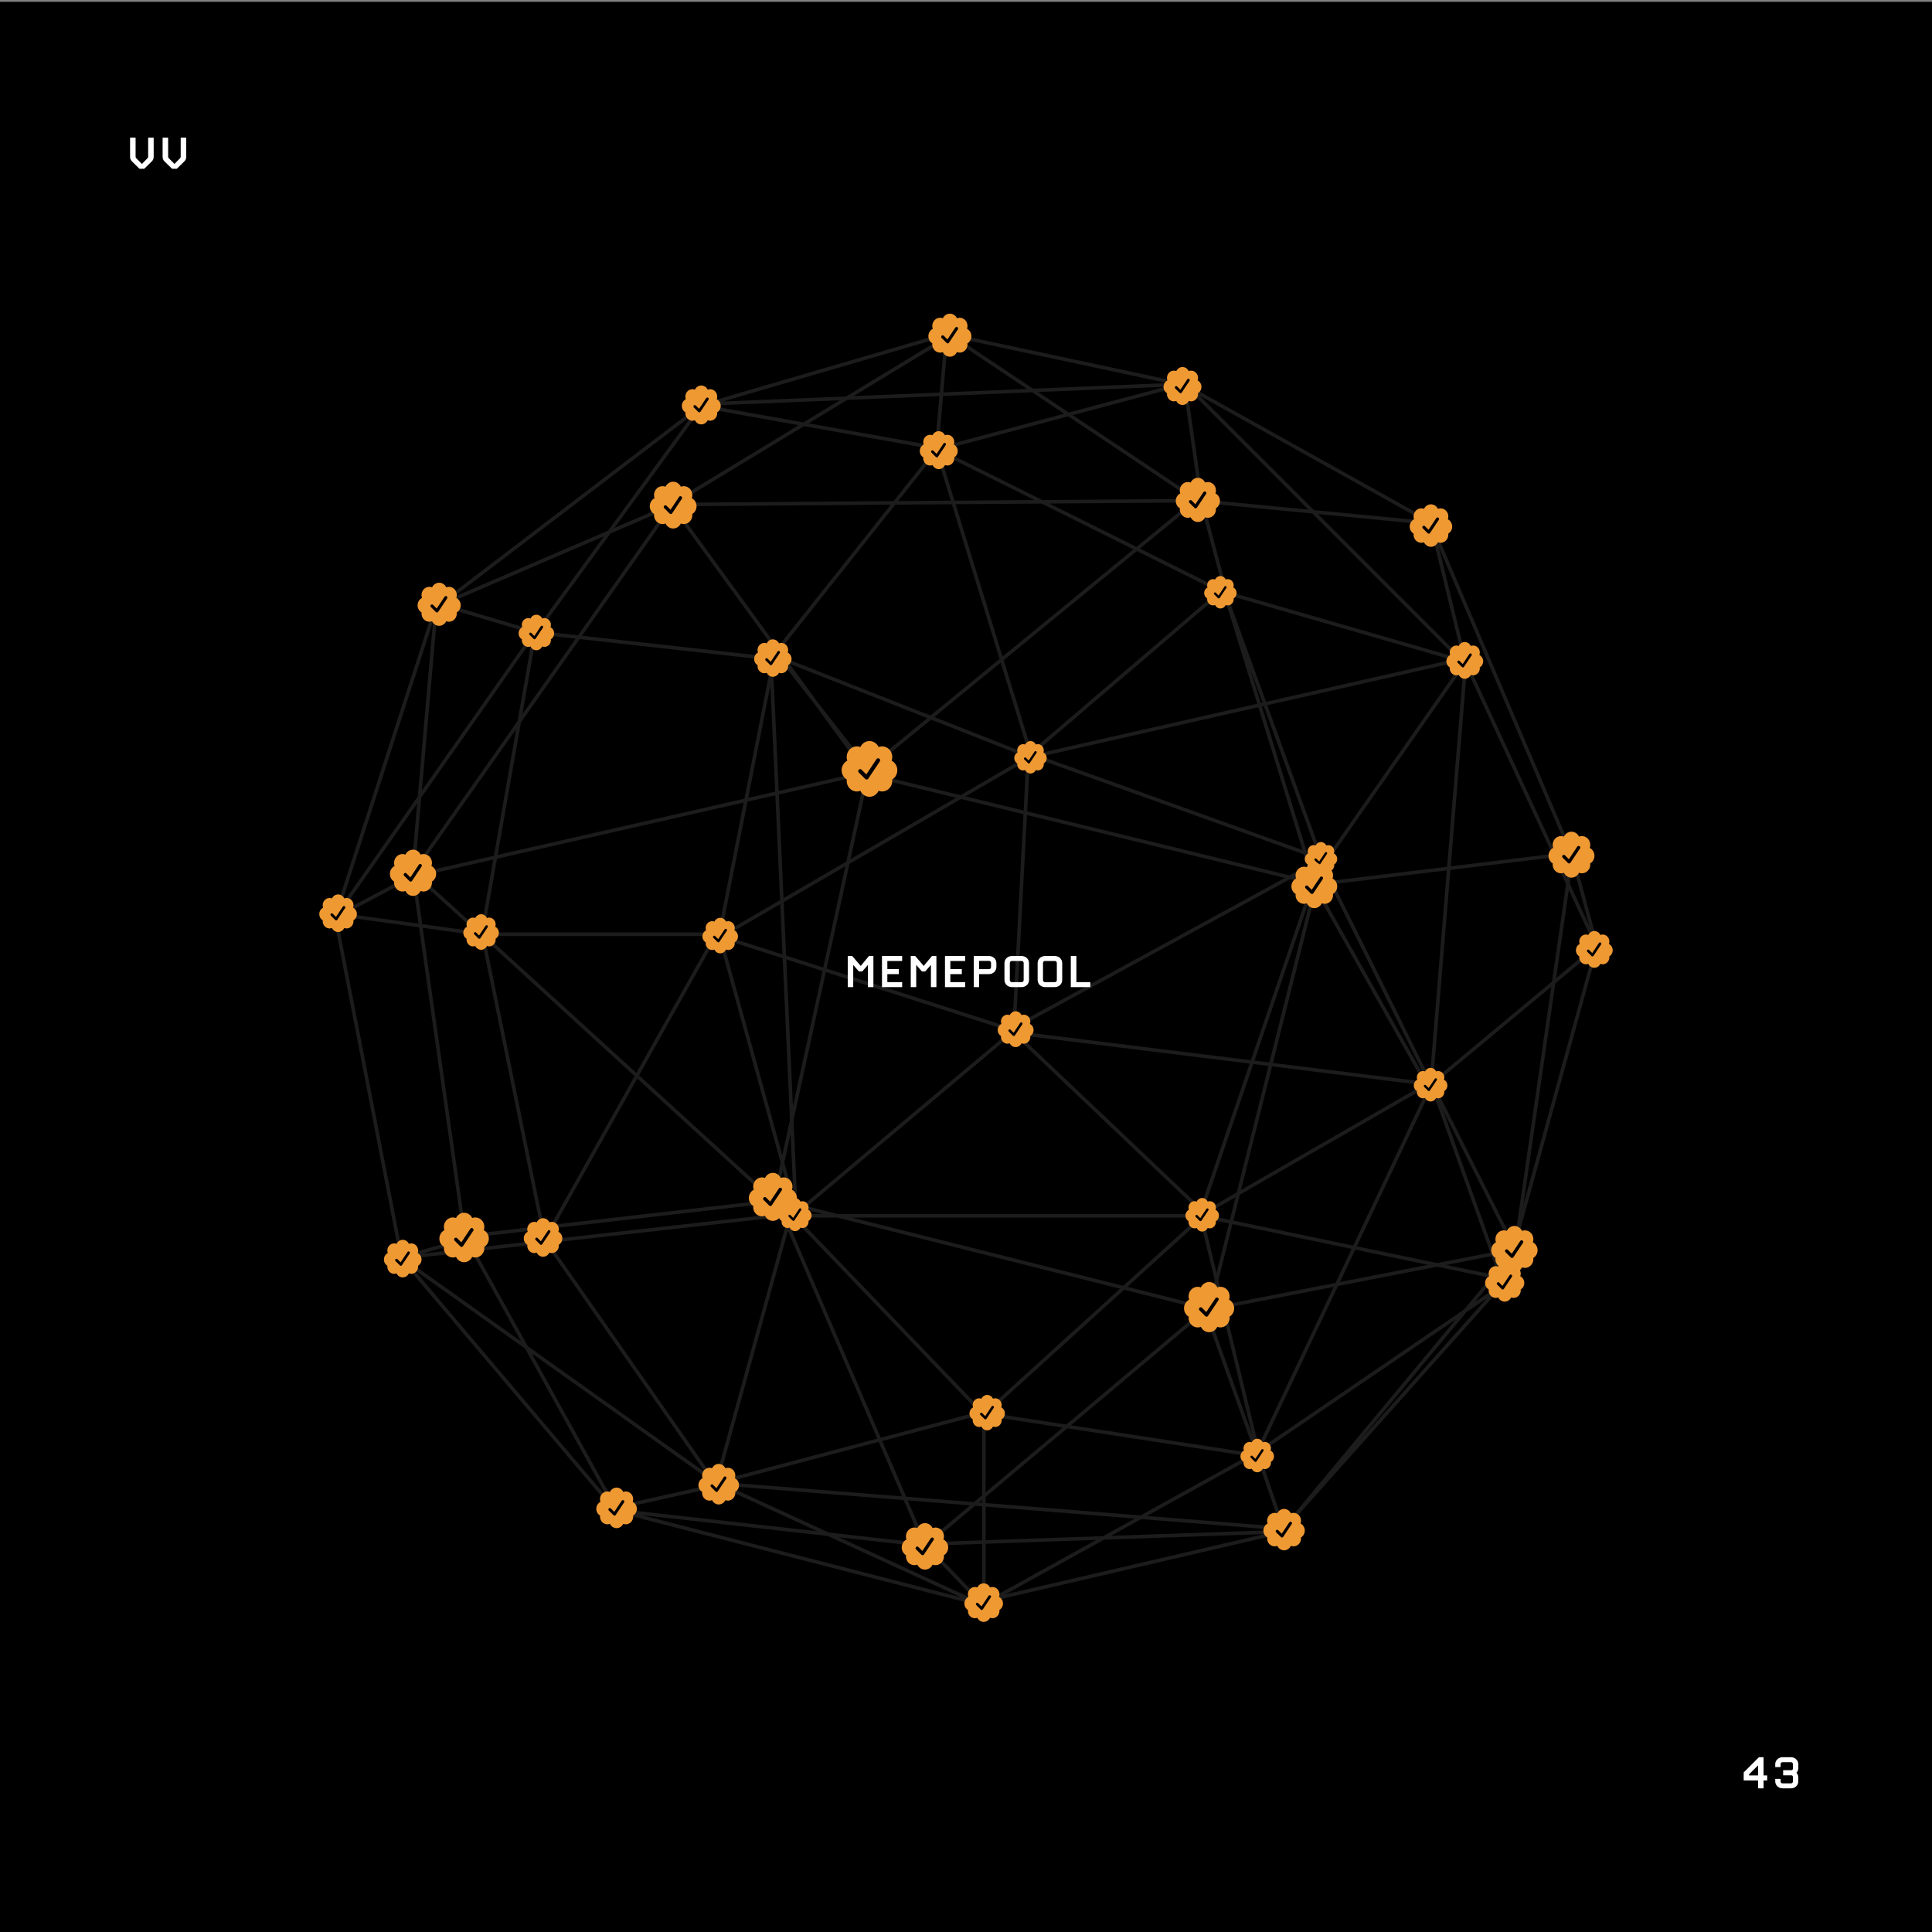<svg xmlns="http://www.w3.org/2000/svg" viewBox="0 0 1080 1080" fill="none" xmlns:v="https://vecta.io/nano"><rect x="0" y="0" width="1080" height="1080" fill="#808080" stroke="none"/><style><![CDATA[.B{fill:#000}.C{fill:#ef9933}]]></style><g clip-path="url(#A)"><g clip-path="url(#B)"><path d="M0 1h1080v1080H0z" class="B"/><path d="M85.907 87.45v-10.5h-3.09v10.38c0 .63-.03.78-.39 1.14l-3.09 3.18-3.15-3.18c-.36-.36-.39-.51-.39-1.14V76.95h-3.09v10.5c0 1.2.24 1.98 1.14 2.85l4.14 4.05h2.64l4.14-4.05c.9-.87 1.14-1.65 1.14-2.85zm18.193 0v-10.5h-3.09v10.38c0 .63-.03.78-.39 1.14l-3.09 3.18-3.15-3.18c-.36-.36-.39-.51-.39-1.14V76.95H90.9v10.5c0 1.2.24 1.98 1.14 2.85l4.14 4.05h2.64l4.14-4.05c.9-.87 1.14-1.65 1.14-2.85z" fill="#fff"/><g stroke="#1c1c1c" stroke-width="2"><path d="M734.683 498.03L676.004 731.817M442.213 677.866L400.566 828.361"/><path d="M482.956 432.374l251.203 61.222-62.613 183.108-104.708-99.446 233.62 28.939 39.99 111.549 52.091-188.896m0 0l-73.664-159.43-18.417-75.243 78.4 184.161 13.681 50.512zm-73.664-153.227l-18.417 224.542h-3.577l-52.73-106.569-5.588 8.092 55.525 98.477v8.381l-118.383 68.158v3.779l159.24 33.175-111.398 134.097L837.39 720.293l-135.843 92.541-146.319 81.017 160.637-37.365v-2.096m0 0v-4.19l-10.826-31.429-33.493-138.288-121.557 110.351-116.287-121.176 83.109 193.463 33.178 34.572-148.767-68.446 314.643 25.143zm-7.28 2.096l-190.489 6.635 155.76-130.86 27.691 77.153-4.608 3.42-143.282-22h-8.942l-144.947 38.413-95.245-136.29m0 0l-34.732-170.109-38.886-35.145m73.618 205.254l95.662-170.317 166.653 53.445L444.896 678.4l-221.064 24.747 36.185-10.19-29.112-205.254m0 0l144.691-205.328m55.366 85.753l13.934 308.817-41.176-148.69 4.783-7.902 166.273-96.718m-143.814-55.507l92.749-116.872m-92.749 116.872l-131.343-14.595 92.405-126.598m131.687 24.321l52.822 171.357-1.757 1.022m-51.065-172.379l159.726 79.533m-159.726-79.533l136.879-36.428m-130.173-27.804l138.465 92.444m-138.465-92.444h-1.905l-132.539 38.757m134.444-38.757l130.173 27.804m22.847 115.961l1.979.986-13.87-51.88-9.188-64.689-1.768-.378m22.847 115.961l133.876 38.631-152.596-152.658 135.741 75.733-130.937-12.6-.639-.427m69.681 200.662l-53.147-146.378 48.743 157.682 83.154-118.968-3.956-3.046-234.828 53.193 155.63 55.822v4.804l-167.321 91.274 7.938-150.878m104.071-89.883l-104.071 88.861-138.104-54.485 46.284 59.159h5.429l180.497-147.819m-4.165.427l-289.365 2.144m0 0l153.16-92.97v5.369l-4.801 54.822h-6.785l-124.902-22.325m-16.672 55.104l.244.336m16.428-55.44l3.949-1.154m-3.949 1.154L246.211 337.991l129.385-55.616m20.377-56.594l264.617-10.953M482.956 429.831l-107.36-147.456"/><path d="M299.05 353.533l-55.102-16.39-.142 1.634m55.244 14.756L187.434 512.628M299.05 353.533l-29.667 168.702m-38.715-32.497l13.138-150.961m-13.138 150.961l-40.664 21.529m40.664-21.529l254.326-57.929-52.278 239.631M187.434 512.628l56.372-173.851m-56.372 173.851l2.57-1.361m-2.57 1.361l37.018 190.461.933 1.101m43.998-181.955l-79.379-10.968m79.379 10.968h132.814l30.237-153.16m-163.051 153.16l162.282 148.244m1.051.961l-172.658 19.78 83.773 151.736m88.885-171.516l-1.051-.961m-206.28 33.711l120.013 141.604-.783-1.419M225.385 704.19l176.812 125.779-58.366 12.987m0 0l.784 1.419m173.724 19.504l-173.724-19.504m0 0l205.374 52.849V790.69M431.665 670.479l244.356 61.434 170.963-33.345m-415.319-28.089l10.942 9.156h229.458m128.293-73.755l-98.057 207.134m98.057-207.134l46.626 92.688m-46.626-92.688l92.405-76.863m-45.779 169.551l31.932-221.546-142.14 17.238"/></g><path d="M488.24 551.806v-17.4h-2.49l-4.59 5.55-4.77-5.55h-2.49v17.4h3.06v-12.42l3.18 3.66H482l3.18-3.66v12.42h3.06zm16.071 0v-2.79h-8.28v-4.47h6.42v-2.85h-6.42v-4.5h8.28v-2.79h-11.28v17.4h11.28zm19.144 0v-17.4h-2.49l-4.59 5.55-4.77-5.55h-2.49v17.4h3.06v-12.42l3.18 3.66h1.86l3.18-3.66v12.42h3.06zm16.071 0v-2.79h-8.28v-4.47h6.42v-2.85h-6.42v-4.5h8.28v-2.79h-11.28v17.4h11.28zm17.464-11.34v-2.01c0-2.34-1.8-4.05-4.26-4.05h-8.4v17.4h3v-7.26h5.4c2.46 0 4.26-1.74 4.26-4.08zm-3 .21c0 .57-.51 1.08-1.05 1.08h-5.61v-4.62h5.61c.54 0 1.05.51 1.05 1.11v2.43zm21.248 7.08v-9.3c0-2.34-1.8-4.05-4.26-4.05h-5.22c-2.46 0-4.26 1.71-4.26 4.05v9.3c0 2.34 1.8 4.05 4.26 4.05h5.22c2.46 0 4.26-1.71 4.26-4.05zm-3 .15c0 .6-.51 1.11-1.05 1.11h-5.64c-.54 0-1.05-.51-1.05-1.11v-9.6c0-.6.51-1.11 1.05-1.11h5.64c.54 0 1.05.51 1.05 1.11v9.6zm21.545-.15v-9.3c0-2.34-1.8-4.05-4.26-4.05h-5.22c-2.46 0-4.26 1.71-4.26 4.05v9.3c0 2.34 1.8 4.05 4.26 4.05h5.22c2.46 0 4.26-1.71 4.26-4.05zm-3 .15c0 .6-.51 1.11-1.05 1.11h-5.64c-.54 0-1.05-.51-1.05-1.11v-9.6c0-.6.51-1.11 1.05-1.11h5.64c.54 0 1.05.51 1.05 1.11v9.6zm18.725 3.9v-2.79h-7.8v-14.61h-3.12v17.4h10.92z" fill="#fff"/><circle cx="486.042" cy="429.829" r="9.148" class="B"/><path d="M501.605 430.57c0-2.342-1.296-4.373-3.184-5.335.229-.646.354-1.341.354-2.076 0-3.274-2.535-5.924-5.659-5.924a5.31 5.31 0 0 0-1.979.37c-.917-1.984-2.856-3.338-5.094-3.338s-4.172 1.358-5.094 3.335a5.32 5.32 0 0 0-1.979-.37c-3.128 0-5.659 2.653-5.659 5.929 0 .731.123 1.427.352 2.074-1.886.964-3.183 2.991-3.183 5.335 0 2.216 1.16 4.148 2.88 5.167a6.02 6.02 0 0 0-.049.762c0 3.275 2.532 5.93 5.659 5.93.697 0 1.363-.129 1.978-.372.918 1.976 2.856 3.335 5.095 3.335s4.175-1.357 5.094-3.335c.614.241 1.282.367 1.979.367 3.128 0 5.659-2.652 5.659-5.929a5.99 5.99 0 0 0-.049-.76c1.715-1.017 2.879-2.949 2.879-5.163v-.002zm-9.804-4.941l-6.424 9.633a1.11 1.11 0 0 1-.707.476 1.11 1.11 0 0 1-.434 0 1.1 1.1 0 0 1-.401-.166l-.172-.14-3.579-3.58a1.11 1.11 0 0 1-.241-.36c-.056-.135-.084-.279-.084-.425a1.11 1.11 0 0 1 .325-.786 1.1 1.1 0 0 1 .361-.241 1.11 1.11 0 0 1 .85 0 1.1 1.1 0 0 1 .361.241l2.622 2.619 5.67-8.507c.163-.245.418-.416.707-.474a1.11 1.11 0 0 1 .836.165 1.12 1.12 0 0 1 .307.307c.081.121.138.258.167.401a1.11 1.11 0 0 1 0 .434c-.028.144-.084.28-.165.401v.002h.001z" class="C"/><circle cx="432.027" cy="367.87" r="6.144" class="B"/><path d="M442.48 368.368c0-1.573-.87-2.937-2.138-3.583.153-.434.237-.901.237-1.395 0-2.199-1.703-3.979-3.801-3.979a3.57 3.57 0 0 0-1.329.248c-.616-1.332-1.918-2.242-3.422-2.242s-2.802.913-3.421 2.24a3.58 3.58 0 0 0-1.33-.248c-2.101 0-3.8 1.782-3.8 3.982 0 .491.082.959.236 1.394-1.267.647-2.138 2.009-2.138 3.583 0 1.488.779 2.786 1.934 3.47-.021.17-.032.339-.032.513 0 2.199 1.7 3.982 3.8 3.982.469 0 .916-.087 1.329-.25.617 1.328 1.918 2.24 3.422 2.24s2.805-.911 3.422-2.24a3.63 3.63 0 0 0 1.329.247c2.101 0 3.801-1.781 3.801-3.983a4.12 4.12 0 0 0-.032-.51c1.152-.683 1.933-1.981 1.933-3.468v-.001zm-6.585-3.319l-4.315 6.471a.75.75 0 0 1-.475.319.75.75 0 0 1-.291 0c-.097-.019-.188-.057-.27-.111l-.115-.095-2.404-2.404a.75.75 0 0 1-.162-.242.74.74 0 0 1-.057-.286.73.73 0 0 1 .057-.285.75.75 0 0 1 .162-.242.72.72 0 0 1 .242-.162.74.74 0 0 1 .286-.057.73.73 0 0 1 .285.057c.091.037.173.092.243.162l1.761 1.759 3.808-5.714a.75.75 0 0 1 .475-.318c.097-.02.196-.02.292-.001s.188.057.269.112a.74.74 0 0 1 .207.206c.055.081.093.173.112.269a.75.75 0 0 1 0 .291c-.019.097-.057.188-.111.27v.001h.001z" class="C"/><circle cx="376.304" cy="282.362" r="7.683" class="B"/><path d="M389.379 282.985c0-1.967-1.089-3.673-2.674-4.481a5.2 5.2 0 0 0 .296-1.743c0-2.75-2.129-4.976-4.752-4.976-.585 0-1.145.104-1.662.311-.77-1.667-2.399-2.804-4.278-2.804s-3.505 1.141-4.278 2.801c-.53-.208-1.094-.313-1.663-.311-2.627 0-4.752 2.229-4.752 4.98 0 .614.103 1.198.295 1.742-1.584.809-2.673 2.512-2.673 4.481 0 1.861.974 3.483 2.418 4.339-.026.212-.04.424-.04.64 0 2.75 2.126 4.98 4.752 4.98a4.5 4.5 0 0 0 1.661-.312c.772 1.66 2.399 2.801 4.28 2.801s3.506-1.14 4.278-2.801a4.55 4.55 0 0 0 1.662.308c2.627 0 4.752-2.227 4.752-4.979a5.18 5.18 0 0 0-.04-.638c1.44-.855 2.418-2.477 2.418-4.337v-.001zm-8.234-4.15l-5.396 8.09a.92.92 0 0 1-.257.259.94.94 0 0 1-.336.141c-.121.024-.245.024-.365 0a.92.92 0 0 1-.337-.14l-.144-.117-3.006-3.006c-.087-.087-.155-.19-.202-.303a.93.93 0 0 1-.071-.357c0-.123.024-.244.071-.358a.92.92 0 0 1 .202-.302.94.94 0 0 1 .303-.203.93.93 0 0 1 .714 0 .94.94 0 0 1 .303.203l2.202 2.199 4.762-7.144c.137-.206.351-.349.594-.398.12-.024.244-.024.365 0s.235.071.337.139a.93.93 0 0 1 .258.257c.068.102.116.217.14.337s.024.244 0 .365a.93.93 0 0 1-.139.337v.001h.002z" class="C"/><circle cx="392.024" cy="226.368" r="6.388" class="B"/><path d="M402.895 226.886c0-1.636-.906-3.054-2.224-3.725a4.32 4.32 0 0 0 .247-1.45c0-2.286-1.77-4.137-3.952-4.137a3.73 3.73 0 0 0-1.382.258c-.64-1.385-1.994-2.331-3.557-2.331s-2.913.949-3.556 2.329a3.72 3.72 0 0 0-1.383-.258c-2.184 0-3.951 1.853-3.951 4.14a4.35 4.35 0 0 0 .245 1.449c-1.317.672-2.222 2.088-2.222 3.725 0 1.547.81 2.896 2.011 3.608a4.27 4.27 0 0 0-.034.532c0 2.287 1.768 4.141 3.951 4.141.487 0 .952-.09 1.381-.26.642 1.38 1.995 2.329 3.558 2.329s2.916-.948 3.557-2.329c.429.168.896.256 1.382.256 2.185 0 3.952-1.851 3.952-4.14 0-.179-.012-.355-.034-.53 1.198-.711 2.011-2.06 2.011-3.606v-.001zm-6.847-3.45l-4.486 6.726a.78.78 0 0 1-.213.216c-.085.057-.18.096-.28.116a.78.78 0 0 1-.304.001.79.79 0 0 1-.28-.116l-.119-.098-2.5-2.5c-.072-.072-.129-.157-.168-.251a.78.78 0 0 1-.059-.297c0-.102.02-.203.059-.297a.77.77 0 0 1 .168-.252.78.78 0 0 1 .252-.168c.094-.039.195-.06.297-.06s.203.021.297.06a.78.78 0 0 1 .252.168l1.831 1.829 3.959-5.94c.114-.172.292-.291.494-.331a.79.79 0 0 1 .303-.001c.1.02.195.059.28.116a.78.78 0 0 1 .215.214c.057.085.096.18.116.28s.021.203.001.303a.78.78 0 0 1-.116.281v.001h.001z" class="C"/><circle cx="524.767" cy="251.642" r="6.227" class="B"/><path d="M535.363 252.146c0-1.594-.882-2.977-2.167-3.631.156-.44.24-.914.24-1.414 0-2.229-1.725-4.033-3.852-4.033-.474 0-.928.085-1.347.252-.624-1.35-1.944-2.272-3.467-2.272s-2.841.925-3.468 2.27a3.65 3.65 0 0 0-1.347-.252c-2.13 0-3.852 1.806-3.852 4.036a4.22 4.22 0 0 0 .239 1.413c-1.284.655-2.166 2.036-2.166 3.631 0 1.509.789 2.823 1.96 3.517-.022.172-.033.343-.033.519 0 2.229 1.723 4.037 3.852 4.037.474 0 .928-.088 1.346-.254.625 1.346 1.944 2.271 3.469 2.271s2.842-.924 3.467-2.271a3.66 3.66 0 0 0 1.347.25c2.13 0 3.852-1.805 3.852-4.036a4.03 4.03 0 0 0-.033-.517c1.168-.693 1.96-2.007 1.96-3.515v-.001zm-6.674-3.363l-4.373 6.557a.77.77 0 0 1-.208.21c-.083.055-.175.094-.273.114s-.198.019-.296 0a.76.76 0 0 1-.273-.113l-.116-.095-2.437-2.437c-.07-.07-.126-.154-.164-.245a.76.76 0 0 1-.057-.29.75.75 0 0 1 .057-.289.76.76 0 0 1 .41-.41c.091-.038.19-.058.289-.058a.76.76 0 0 1 .29.058c.091.038.175.094.245.164l1.785 1.783 3.86-5.791c.111-.167.284-.283.481-.322.098-.02.198-.02.296-.001a.78.78 0 0 1 .273.113c.083.055.154.126.209.209s.094.175.114.273a.77.77 0 0 1 0 .295.76.76 0 0 1-.113.274v.001h.001z" class="C"/><circle cx="682.216" cy="331.081" r="5.327" class="B"/><path d="M691.277 331.513c0-1.364-.755-2.547-1.854-3.107a3.61 3.61 0 0 0 .206-1.209c0-1.907-1.476-3.45-3.295-3.45a3.1 3.1 0 0 0-1.153.216c-.534-1.156-1.663-1.944-2.966-1.944s-2.43.791-2.966 1.942c-.367-.144-.759-.218-1.153-.216-1.822 0-3.295 1.545-3.295 3.453a3.59 3.59 0 0 0 .205 1.208c-1.099.561-1.854 1.742-1.854 3.107 0 1.29.675 2.415 1.677 3.008a3.64 3.64 0 0 0-.028.444c0 1.907 1.474 3.453 3.295 3.453.406 0 .794-.075 1.152-.216.534 1.151 1.663 1.942 2.967 1.942s2.431-.79 2.966-1.942c.358.14.747.214 1.153.214 1.821 0 3.295-1.545 3.295-3.453a3.58 3.58 0 0 0-.028-.442c.998-.593 1.676-1.718 1.676-3.007v-.001zm-5.709-2.878l-3.741 5.61c-.047.071-.108.132-.178.179s-.15.081-.234.098a.63.63 0 0 1-.252 0c-.084-.016-.163-.049-.234-.097l-.1-.081-2.084-2.085c-.06-.06-.108-.131-.14-.21s-.05-.162-.05-.247.017-.169.05-.248.08-.15.14-.21.131-.108.21-.14.162-.049.247-.049a.64.64 0 0 1 .248.049c.079.032.15.08.21.14l1.527 1.525 3.302-4.953c.095-.143.243-.243.412-.276a.65.65 0 0 1 .252-.001.66.66 0 0 1 .234.097c.071.047.132.108.179.178s.081.15.097.234.017.169.001.253-.05.163-.097.233v.001h.001z" class="C"/><circle cx="576.059" cy="423.329" r="5.327" class="B"/><path d="M585.121 423.761c0-1.364-.755-2.547-1.854-3.107a3.61 3.61 0 0 0 .206-1.209c0-1.907-1.477-3.45-3.296-3.45-.406 0-.793.073-1.152.216-.534-1.156-1.663-1.944-2.966-1.944s-2.43.791-2.967 1.942a3.11 3.11 0 0 0-1.152-.216c-1.822 0-3.295 1.545-3.295 3.453 0 .426.071.831.204 1.208-1.098.561-1.853 1.742-1.853 3.107 0 1.29.675 2.415 1.677 3.008a3.64 3.64 0 0 0-.028.445c0 1.906 1.474 3.452 3.295 3.452.406 0 .794-.075 1.152-.216.534 1.151 1.662 1.942 2.967 1.942s2.431-.79 2.966-1.942c.358.14.746.214 1.152.214 1.822 0 3.296-1.545 3.296-3.453a3.58 3.58 0 0 0-.028-.442c.998-.593 1.676-1.718 1.676-3.007v-.001zm-5.709-2.878l-3.741 5.61c-.047.071-.108.132-.178.18a.66.66 0 0 1-.234.097c-.083.017-.169.017-.253 0a.62.62 0 0 1-.233-.097l-.1-.081-2.084-2.085c-.061-.06-.108-.131-.141-.21a.65.65 0 0 1-.049-.247.66.66 0 0 1 .049-.248c.033-.078.08-.15.141-.21s.131-.108.21-.14.162-.049.247-.049a.64.64 0 0 1 .248.049c.078.032.15.08.21.14l1.527 1.525 3.301-4.953a.65.65 0 0 1 .412-.276c.084-.017.17-.017.253-.001a.66.66 0 0 1 .234.097c.071.047.132.108.179.178a.67.67 0 0 1 .097.234c.017.083.017.169 0 .253s-.049.163-.096.233v.001h.001z" class="C"/><circle cx="738.442" cy="479.779" r="5.327" class="B"/><path d="M747.504 480.21c0-1.364-.755-2.547-1.854-3.107a3.61 3.61 0 0 0 .205-1.209c0-1.906-1.476-3.45-3.295-3.45-.406 0-.794.073-1.152.216-.534-1.155-1.663-1.944-2.967-1.944s-2.429.791-2.966 1.942c-.367-.144-.758-.217-1.153-.216-1.821 0-3.295 1.546-3.295 3.453 0 .426.072.831.205 1.208-1.098.561-1.853 1.742-1.853 3.107 0 1.29.675 2.415 1.676 3.009-.018.147-.028.293-.028.444 0 1.907 1.475 3.453 3.295 3.453.406 0 .794-.076 1.152-.217.535 1.151 1.663 1.942 2.967 1.942s2.432-.79 2.967-1.942c.358.14.746.214 1.152.214 1.822 0 3.295-1.544 3.295-3.453 0-.149-.01-.296-.028-.442.999-.593 1.677-1.718 1.677-3.007v-.001zm-5.709-2.877l-3.741 5.609c-.047.071-.108.132-.179.18s-.15.08-.233.097-.169.017-.253 0a.65.65 0 0 1-.234-.096l-.099-.082-2.085-2.084a.66.66 0 0 1-.189-.458.66.66 0 0 1 .189-.458.66.66 0 0 1 .458-.189.66.66 0 0 1 .458.189l1.527 1.526 3.301-4.954a.65.65 0 0 1 .412-.276c.084-.017.17-.017.253 0a.64.64 0 0 1 .234.096.65.65 0 0 1 .179.179c.047.07.08.15.097.233s.017.17 0 .253a.65.65 0 0 1-.096.234v.001h.001z" class="C"/><circle cx="818.815" cy="369.179" r="6.039" class="B"/><path d="M829.09 369.668c0-1.546-.856-2.887-2.102-3.522.151-.426.233-.885.233-1.37 0-2.162-1.673-3.911-3.735-3.911-.461 0-.9.082-1.307.244-.605-1.31-1.885-2.203-3.363-2.203s-2.754.896-3.362 2.201a3.54 3.54 0 0 0-1.307-.244c-2.065 0-3.735 1.751-3.735 3.914a4.09 4.09 0 0 0 .232 1.369c-1.245.636-2.101 1.975-2.101 3.522 0 1.463.765 2.738 1.901 3.411-.021.166-.032.333-.032.503 0 2.162 1.671 3.914 3.735 3.914a3.55 3.55 0 0 0 1.306-.245c.606 1.305 1.885 2.201 3.363 2.201s2.757-.895 3.363-2.201a3.57 3.57 0 0 0 1.307.242c2.065 0 3.735-1.75 3.735-3.914 0-.169-.011-.336-.032-.501 1.132-.672 1.901-1.947 1.901-3.409v-.001zm-6.472-3.262l-4.241 6.359a.74.74 0 0 1-.202.204.73.73 0 0 1-.265.11.75.75 0 0 1-.287.001.73.73 0 0 1-.264-.11l-.113-.093-2.363-2.362a.75.75 0 0 1-.159-.239.73.73 0 0 1 0-.561c.037-.089.091-.17.159-.238s.149-.122.238-.159a.73.73 0 0 1 .561 0c.089.037.17.091.238.159l1.731 1.729 3.743-5.616c.108-.162.276-.274.467-.312a.73.73 0 0 1 .287-.001c.094.019.184.056.265.11s.149.122.203.202.091.17.11.265.019.192 0 .286-.056.185-.109.265v.001h.001z" class="C"/><circle cx="891.229" cy="530.729" r="6.039" class="B"/><path d="M901.504 531.219c0-1.546-.856-2.887-2.102-3.522.151-.426.233-.886.233-1.37 0-2.162-1.673-3.912-3.735-3.912-.461 0-.9.083-1.307.245-.605-1.31-1.885-2.204-3.363-2.204s-2.754.897-3.362 2.202a3.52 3.52 0 0 0-1.307-.245c-2.065 0-3.735 1.752-3.735 3.915 0 .482.081.942.232 1.369-1.245.636-2.101 1.975-2.101 3.522 0 1.463.765 2.738 1.901 3.411-.021.166-.032.332-.032.503 0 2.161 1.671 3.914 3.735 3.914a3.55 3.55 0 0 0 1.306-.245c.606 1.304 1.885 2.201 3.363 2.201s2.757-.896 3.363-2.201a3.57 3.57 0 0 0 1.307.242c2.065 0 3.735-1.751 3.735-3.914a3.95 3.95 0 0 0-.032-.501c1.132-.672 1.901-1.947 1.901-3.409v-.001zm-6.472-3.262l-4.241 6.359a.74.74 0 0 1-.202.204c-.08.053-.17.091-.265.11s-.192.019-.286 0-.185-.056-.265-.109l-.113-.093-2.363-2.363c-.068-.068-.122-.149-.159-.238a.73.73 0 0 1 0-.561c.037-.089.091-.17.159-.238a.72.72 0 0 1 .238-.159.73.73 0 0 1 .561 0 .72.72 0 0 1 .238.159l1.731 1.729 3.743-5.616a.74.74 0 0 1 .467-.313.73.73 0 0 1 .287 0 .76.76 0 0 1 .265.109c.08.054.149.123.203.203a.75.75 0 0 1 .11.264.73.73 0 0 1 0 .287c-.019.095-.056.185-.109.265v.001h.001z" class="C"/><circle cx="799.706" cy="606.339" r="5.52" class="B"/><path d="M809.098 606.787c0-1.414-.783-2.639-1.922-3.22a3.73 3.73 0 0 0 .214-1.252c0-1.976-1.53-3.575-3.415-3.575a3.21 3.21 0 0 0-1.194.223c-.554-1.197-1.724-2.014-3.074-2.014s-2.518.82-3.074 2.012c-.38-.149-.785-.225-1.194-.223-1.888 0-3.414 1.601-3.414 3.578a3.74 3.74 0 0 0 .212 1.251c-1.138.582-1.921 1.805-1.921 3.22 0 1.337.7 2.502 1.738 3.117a3.7 3.7 0 0 0-.029.46c0 1.976 1.527 3.578 3.414 3.578a3.25 3.25 0 0 0 1.194-.224c.554 1.192 1.723 2.012 3.074 2.012s2.52-.819 3.074-2.012a3.27 3.27 0 0 0 1.194.221c1.888 0 3.415-1.6 3.415-3.577 0-.155-.011-.307-.03-.459 1.035-.614 1.738-1.779 1.738-3.115v-.001zm-5.916-2.982l-3.877 5.813a.67.67 0 0 1-.185.186c-.073.049-.155.083-.241.101a.68.68 0 0 1-.262 0 .66.66 0 0 1-.242-.1l-.104-.085-2.16-2.16c-.062-.062-.111-.136-.145-.217a.67.67 0 0 1-.051-.257.66.66 0 0 1 .051-.256.67.67 0 0 1 .145-.218c.063-.062.137-.112.218-.145s.169-.052.257-.052a.66.66 0 0 1 .256.052c.082.033.156.083.218.145l1.582 1.58 3.421-5.133a.67.67 0 0 1 .427-.286.68.68 0 0 1 .262 0 .66.66 0 0 1 .242.1.67.67 0 0 1 .286.427.66.66 0 0 1 .001.262c-.018.086-.051.169-.1.242v.001h.001z" class="C"/><circle cx="841.125" cy="716.668" r="6.438" class="B"/><path d="M852.082 717.189c0-1.648-.912-3.078-2.241-3.755.161-.454.249-.944.249-1.461 0-2.304-1.785-4.17-3.983-4.17a3.74 3.74 0 0 0-1.393.261c-.645-1.396-2.01-2.349-3.585-2.349s-2.937.956-3.585 2.347c-.444-.175-.917-.263-1.393-.261-2.202 0-3.983 1.868-3.983 4.173a4.36 4.36 0 0 0 .248 1.46c-1.328.678-2.24 2.106-2.24 3.755 0 1.56.816 2.919 2.026 3.637a4.32 4.32 0 0 0-.034.536c0 2.305 1.782 4.173 3.983 4.173.49 0 .959-.091 1.392-.261.646 1.391 2.01 2.347 3.586 2.347s2.939-.955 3.585-2.347c.433.169.902.258 1.393.258 2.202 0 3.983-1.866 3.983-4.173 0-.181-.012-.358-.034-.535 1.207-.716 2.026-2.075 2.026-3.634v-.001zm-6.9-3.478l-4.522 6.78a.78.78 0 0 1-.215.217.77.77 0 0 1-.282.118.79.79 0 0 1-.306 0 .76.76 0 0 1-.282-.117l-.121-.098-2.519-2.519c-.073-.073-.13-.159-.17-.254a.79.79 0 0 1 0-.599c.04-.095.097-.181.17-.254a.79.79 0 0 1 .254-.169.77.77 0 0 1 .299-.06c.103 0 .205.02.299.06a.78.78 0 0 1 .254.169l1.846 1.844 3.99-5.987c.115-.173.294-.293.498-.334a.79.79 0 0 1 .588.116.78.78 0 0 1 .216.216c.058.086.097.182.118.282a.79.79 0 0 1 0 .306.78.78 0 0 1-.117.282v.001h.002z" class="C"/><circle cx="846.55" cy="698.276" r="7.614" class="B"/><path d="M859.512 698.893c0-1.95-1.079-3.64-2.65-4.441a5.16 5.16 0 0 0 .294-1.728c0-2.725-2.111-4.931-4.71-4.931-.581 0-1.135.104-1.648.308-.763-1.651-2.377-2.778-4.239-2.778s-3.473 1.131-4.24 2.776c-.525-.206-1.084-.311-1.648-.308-2.603 0-4.709 2.208-4.709 4.935 0 .609.102 1.188.292 1.726-1.57.802-2.649 2.49-2.649 4.441 0 1.844.965 3.452 2.397 4.3-.026.21-.04.42-.04.635 0 2.725 2.107 4.935 4.709 4.935a4.47 4.47 0 0 0 1.647-.31c.764 1.645 2.377 2.776 4.241 2.776s3.475-1.129 4.239-2.776c.512.201 1.067.306 1.648.306 2.603 0 4.71-2.207 4.71-4.935a5.08 5.08 0 0 0-.041-.632c1.428-.847 2.397-2.455 2.397-4.298v-.001zm-8.161-4.113l-5.347 8.018a.93.93 0 0 1-.254.257c-.101.067-.215.115-.334.139a.92.92 0 0 1-.362 0 .94.94 0 0 1-.333-.138l-.143-.117-2.979-2.979c-.086-.086-.154-.188-.201-.3s-.07-.233-.07-.354a.93.93 0 0 1 .07-.354c.047-.112.115-.214.201-.3s.188-.154.3-.201a.93.93 0 0 1 .354-.07c.121 0 .242.024.354.07s.214.115.3.201l2.183 2.18 4.719-7.08c.136-.205.348-.347.588-.395a.92.92 0 0 1 .362 0c.119.023.233.07.334.137s.188.155.256.256a.92.92 0 0 1 .138.333.94.94 0 0 1 .001.362c-.024.119-.071.233-.138.334v.001h.001z" class="C"/><circle cx="799.906" cy="293.795" r="6.978" class="B"/><path d="M811.777 294.36c0-1.786-.989-3.336-2.428-4.069.174-.493.269-1.023.269-1.584 0-2.497-1.934-4.519-4.316-4.519-.532 0-1.04.095-1.51.282-.7-1.513-2.179-2.546-3.886-2.546s-3.182 1.036-3.885 2.544c-.481-.189-.993-.285-1.51-.282-2.386 0-4.316 2.024-4.316 4.522 0 .558.093 1.089.268 1.583-1.439.735-2.428 2.281-2.428 4.069 0 1.691.885 3.164 2.196 3.941a4.89 4.89 0 0 0-.036.582c0 2.498 1.931 4.523 4.316 4.523a4.1 4.1 0 0 0 1.509-.284c.7 1.508 2.178 2.544 3.886 2.544s3.185-1.035 3.886-2.544a4.12 4.12 0 0 0 1.51.28c2.386 0 4.316-2.022 4.316-4.522 0-.196-.013-.389-.037-.58 1.308-.776 2.196-2.249 2.196-3.939v-.001zm-7.478-3.769l-4.901 7.348a.84.84 0 0 1-.539.363.84.84 0 0 1-.331 0c-.11-.021-.214-.064-.306-.126l-.131-.107-2.73-2.731a.84.84 0 0 1-.249-.599c0-.111.022-.222.065-.325s.105-.196.184-.275a.85.85 0 0 1 .275-.183.84.84 0 0 1 .649 0 .85.85 0 0 1 .275.183l2 1.998 4.325-6.488c.125-.188.319-.318.539-.362.11-.022.222-.022.332 0a.84.84 0 0 1 .306.126c.092.062.172.141.234.234s.105.196.127.306.022.221.001.331-.065.213-.127.306v.001h.002z" class="C"/><circle cx="878.463" cy="477.778" r="7.545" class="B"/><path d="M891.301 478.389c0-1.932-1.069-3.607-2.626-4.4.188-.533.291-1.107.291-1.712 0-2.701-2.091-4.887-4.667-4.887a4.4 4.4 0 0 0-1.633.305c-.756-1.636-2.355-2.753-4.201-2.753s-3.441 1.121-4.201 2.751c-.52-.205-1.074-.308-1.633-.306-2.58 0-4.667 2.189-4.667 4.891a5.11 5.11 0 0 0 .29 1.711c-1.556.794-2.625 2.467-2.625 4.4 0 1.828.956 3.421 2.375 4.262-.026.208-.04.415-.04.629 0 2.7 2.088 4.89 4.667 4.89a4.41 4.41 0 0 0 1.631-.307c.758 1.63 2.356 2.751 4.203 2.751s3.444-1.119 4.201-2.751c.507.199 1.058.303 1.633.303 2.58 0 4.667-2.187 4.667-4.89 0-.212-.014-.42-.04-.627 1.415-.839 2.375-2.432 2.375-4.259v-.001zm-8.087-4.075l-5.299 7.945c-.066.101-.152.187-.252.254s-.212.114-.33.138-.24.024-.359.001-.23-.07-.331-.137l-.141-.116-2.952-2.952a.91.91 0 0 1-.199-.298c-.046-.111-.07-.23-.07-.35s.024-.24.07-.351a.92.92 0 0 1 .199-.298c.085-.085.186-.152.297-.198s.231-.07.351-.07.24.024.351.07.212.113.297.198l2.163 2.161 4.676-7.017c.135-.202.345-.343.584-.39a.92.92 0 0 1 .358-.001.91.91 0 0 1 .331.137c.1.067.187.152.254.253a.92.92 0 0 1 .137.33.9.9 0 0 1-.136.689v.002h.001z" class="C"/><circle cx="734.706" cy="494.869" r="7.522" class="B"/><path d="M747.504 495.478c0-1.926-1.066-3.596-2.618-4.387.188-.531.29-1.103.29-1.707 0-2.692-2.084-4.872-4.653-4.872a4.38 4.38 0 0 0-1.628.305c-.753-1.632-2.348-2.745-4.188-2.745s-3.431 1.117-4.188 2.742c-.519-.203-1.071-.307-1.628-.304-2.572 0-4.653 2.182-4.653 4.875a5.1 5.1 0 0 0 .289 1.706c-1.551.792-2.617 2.46-2.617 4.387 0 1.822.954 3.41 2.368 4.249a5 5 0 0 0-.04.627c0 2.692 2.082 4.875 4.653 4.875a4.4 4.4 0 0 0 1.626-.306c.755 1.626 2.349 2.743 4.19 2.743s3.433-1.116 4.188-2.743c.506.199 1.055.302 1.628.302 2.572 0 4.653-2.18 4.653-4.875a4.98 4.98 0 0 0-.04-.625c1.411-.837 2.368-2.425 2.368-4.246v-.001zm-8.062-4.063l-5.283 7.921c-.066.101-.152.187-.251.254s-.212.114-.33.137-.239.024-.357.001a.92.92 0 0 1-.33-.137l-.141-.115-2.943-2.944a.9.9 0 0 1-.198-.296c-.046-.111-.07-.23-.07-.35s.024-.239.07-.349.113-.212.198-.297.186-.152.297-.198.229-.07.349-.07.239.024.35.07.212.113.297.198l2.156 2.154 4.662-6.995c.134-.202.344-.342.582-.39.117-.023.239-.024.357 0a.91.91 0 0 1 .33.136c.1.067.185.152.252.252s.114.212.137.33.024.239.001.357a.92.92 0 0 1-.136.33v.001h.001z" class="C"/><circle cx="661.025" cy="215.775" r="6.227" class="B"/><path d="M671.621 216.279c0-1.594-.882-2.977-2.167-3.631a4.24 4.24 0 0 0 .24-1.414c0-2.229-1.726-4.033-3.852-4.033-.474 0-.928.085-1.347.253-.624-1.351-1.944-2.273-3.468-2.273s-2.84.925-3.467 2.27a3.65 3.65 0 0 0-1.348-.252c-2.129 0-3.851 1.806-3.851 4.036a4.22 4.22 0 0 0 .239 1.413c-1.284.655-2.166 2.036-2.166 3.631 0 1.509.789 2.823 1.959 3.517-.021.172-.032.344-.032.519 0 2.229 1.723 4.037 3.851 4.037a3.64 3.64 0 0 0 1.347-.254c.625 1.346 1.944 2.271 3.468 2.271s2.843-.924 3.468-2.271a3.66 3.66 0 0 0 1.347.25c2.13 0 3.852-1.805 3.852-4.036a4.22 4.22 0 0 0-.033-.517c1.168-.693 1.96-2.007 1.96-3.515v-.001zm-6.674-3.363l-4.373 6.557a.77.77 0 0 1-.208.21c-.083.056-.176.094-.273.114s-.198.019-.296 0a.76.76 0 0 1-.273-.113l-.116-.095-2.437-2.437c-.07-.07-.126-.154-.164-.245a.76.76 0 0 1-.058-.29c0-.099.02-.198.058-.289a.76.76 0 0 1 .164-.246c.07-.07.154-.126.245-.164a.76.76 0 0 1 .58 0c.091.038.175.094.245.164l1.785 1.783 3.859-5.79c.112-.168.285-.284.482-.323a.75.75 0 0 1 .295-.001c.098.02.191.058.274.113s.154.126.209.209.094.175.113.273a.75.75 0 0 1 .001.295c-.02.098-.058.191-.113.274v.001h.001z" class="C"/><circle cx="669.622" cy="279.451" r="7.256" class="B"/><path d="M681.965 280.039c0-1.858-1.028-3.469-2.526-4.231a4.9 4.9 0 0 0 .281-1.647c0-2.597-2.011-4.699-4.489-4.699-.553 0-1.081.098-1.57.293-.727-1.573-2.265-2.647-4.04-2.647s-3.309 1.077-4.04 2.645a4.24 4.24 0 0 0-1.57-.294c-2.481 0-4.488 2.105-4.488 4.703 0 .58.097 1.132.279 1.646-1.496.764-2.525 2.372-2.525 4.231 0 1.758.92 3.29 2.284 4.098-.025.2-.038.4-.038.605 0 2.597 2.008 4.703 4.488 4.703a4.27 4.27 0 0 0 1.569-.295c.728 1.568 2.265 2.645 4.041 2.645s3.312-1.076 4.04-2.645c.488.191 1.017.291 1.57.291 2.481 0 4.489-2.103 4.489-4.703 0-.203-.014-.403-.039-.602 1.361-.807 2.284-2.339 2.284-4.096v-.001zm-7.777-3.919l-5.095 7.641c-.064.096-.147.179-.243.244s-.204.11-.318.133-.231.023-.344 0-.222-.067-.318-.132l-.136-.111-2.839-2.839c-.082-.082-.147-.179-.191-.286s-.068-.221-.068-.337a.87.87 0 0 1 .068-.338c.044-.107.109-.204.191-.286a.91.91 0 0 1 .286-.191c.107-.044.221-.067.337-.067s.23.023.337.067.205.11.286.191l2.08 2.078 4.497-6.747c.13-.195.332-.33.561-.376a.89.89 0 0 1 .345-.001.88.88 0 0 1 .318.132c.096.064.179.147.244.243a.89.89 0 0 1 .132.318c.023.114.023.231 0 .344s-.067.222-.131.319v.001h.001z" class="C"/><circle cx="530.997" cy="187.373" r="7.067" class="B"/><path d="M543.02 187.945c0-1.809-1.002-3.378-2.46-4.121.176-.499.272-1.037.272-1.604 0-2.53-1.958-4.578-4.371-4.578a4.11 4.11 0 0 0-1.53.287c-.708-1.533-2.206-2.579-3.935-2.579s-3.223 1.049-3.935 2.576c-.487-.191-1.006-.288-1.53-.286-2.416 0-4.371 2.05-4.371 4.581a4.81 4.81 0 0 0 .271 1.603c-1.457.744-2.458 2.311-2.458 4.121 0 1.712.895 3.205 2.224 3.992a4.8 4.8 0 0 0-.037.589c0 2.53 1.956 4.581 4.371 4.581a4.16 4.16 0 0 0 1.529-.287c.709 1.527 2.206 2.576 3.936 2.576s3.226-1.048 3.935-2.576c.475.186.991.284 1.53.284 2.416 0 4.371-2.049 4.371-4.581 0-.199-.013-.393-.037-.587 1.325-.786 2.225-2.279 2.225-3.989v-.002zm-7.575-3.817l-4.964 7.442a.84.84 0 0 1-.236.239c-.094.063-.199.106-.31.129a.86.86 0 0 1-.335 0 .87.87 0 0 1-.31-.128l-.132-.109-2.766-2.765a.87.87 0 0 1-.186-.278c-.043-.105-.065-.216-.065-.329a.86.86 0 0 1 .251-.607.86.86 0 0 1 .279-.186c.104-.044.216-.066.329-.066s.224.022.328.066a.86.86 0 0 1 .279.186l2.026 2.023 4.38-6.572a.86.86 0 0 1 .546-.366c.111-.022.225-.022.336 0s.216.065.31.128.175.143.237.236a.86.86 0 0 1 .129.31c.022.111.022.225.001.336a.88.88 0 0 1-.128.31v.001h.001z" class="C"/><circle cx="444.435" cy="678.98" r="5.423" class="B"/><path d="M453.668 679.419c0-1.389-.769-2.593-1.888-3.163a3.66 3.66 0 0 0 .21-1.231c0-1.941-1.503-3.512-3.355-3.512-.413 0-.808.073-1.174.219-.543-1.176-1.693-1.979-3.02-1.979s-2.473.806-3.019 1.977c-.374-.146-.772-.221-1.174-.219-1.855 0-3.355 1.573-3.355 3.515a3.67 3.67 0 0 0 .209 1.23c-1.119.571-1.887 1.773-1.887 3.163 0 1.314.687 2.459 1.707 3.063-.019.15-.029.299-.029.452 0 1.942 1.501 3.516 3.355 3.516.413 0 .808-.077 1.173-.221.544 1.172 1.693 1.977 3.02 1.977s2.476-.804 3.02-1.977a3.21 3.21 0 0 0 1.174.218c1.854 0 3.355-1.572 3.355-3.516a3.54 3.54 0 0 0-.029-.45c1.017-.603 1.707-1.748 1.707-3.061v-.001zm-5.813-2.93l-3.808 5.712c-.048.072-.11.134-.182.182s-.153.082-.238.1-.172.017-.257 0a.65.65 0 0 1-.238-.099l-.101-.083-2.122-2.122c-.062-.061-.11-.134-.143-.214a.66.66 0 0 1 0-.504c.033-.08.081-.153.143-.214a.67.67 0 0 1 .213-.143.66.66 0 0 1 .252-.05c.087 0 .173.017.253.05a.67.67 0 0 1 .213.143l1.555 1.553 3.361-5.043c.097-.146.248-.247.42-.281.085-.017.172-.017.257 0s.166.05.238.098.134.11.182.182.082.152.099.237a.68.68 0 0 1 .001.258c-.017.085-.051.165-.099.238h0 .001z" class="C"/><circle cx="567.748" cy="575.33" r="5.887" class="B"/><path d="M577.77 575.807c0-1.507-.835-2.814-2.05-3.433a3.97 3.97 0 0 0 .228-1.336c0-2.108-1.632-3.813-3.642-3.813-.449 0-.877.08-1.274.238-.59-1.277-1.838-2.148-3.278-2.148s-2.685.874-3.278 2.146a3.45 3.45 0 0 0-1.274-.238c-2.013 0-3.642 1.707-3.642 3.816a4 4 0 0 0 .226 1.335c-1.213.62-2.048 1.925-2.048 3.433 0 1.426.746 2.669 1.853 3.325a4.01 4.01 0 0 0-.031.491c0 2.107 1.63 3.816 3.642 3.816a3.46 3.46 0 0 0 1.273-.239c.591 1.272 1.838 2.146 3.279 2.146s2.687-.873 3.278-2.146c.396.155.825.236 1.274.236 2.013 0 3.642-1.707 3.642-3.816 0-.165-.011-.327-.031-.489 1.103-.655 1.853-1.898 1.853-3.323v-.001zm-6.31-3.18l-4.135 6.2c-.052.078-.119.146-.197.198a.71.71 0 0 1-.258.108.73.73 0 0 1-.279 0c-.092-.018-.18-.055-.258-.107l-.11-.09-2.304-2.304c-.066-.066-.119-.145-.155-.232a.71.71 0 0 1-.055-.273c0-.094.019-.187.055-.274s.089-.166.155-.232a.7.7 0 0 1 .232-.155c.087-.036.18-.055.274-.055a.71.71 0 0 1 .273.055c.087.036.166.088.233.155l1.687 1.685 3.649-5.474c.105-.158.269-.268.455-.305.092-.019.187-.019.28-.001a.73.73 0 0 1 .456.304.74.74 0 0 1 .107.258c.018.093.019.188 0 .28a.71.71 0 0 1-.106.258v.001h.001z" class="C"/><circle cx="672.032" cy="679.068" r="5.506" class="B"/><path d="M681.402 679.514c0-1.41-.78-2.632-1.916-3.211.138-.389.212-.808.212-1.25 0-1.971-1.525-3.566-3.405-3.566a3.2 3.2 0 0 0-1.192.223c-.552-1.194-1.719-2.009-3.066-2.009s-2.511.818-3.066 2.007c-.379-.149-.784-.224-1.191-.223-1.883 0-3.406 1.597-3.406 3.569 0 .441.074.859.212 1.249-1.136.58-1.916 1.8-1.916 3.211 0 1.334.698 2.496 1.733 3.11-.019.152-.029.303-.029.459 0 1.971 1.524 3.569 3.406 3.569a3.23 3.23 0 0 0 1.19-.224c.553 1.19 1.719 2.007 3.067 2.007s2.513-.817 3.066-2.007c.37.145.772.221 1.192.221 1.882 0 3.405-1.596 3.405-3.569 0-.154-.01-.306-.029-.457 1.033-.613 1.733-1.775 1.733-3.108v-.001zm-5.901-2.974l-3.867 5.798a.65.65 0 0 1-.184.186c-.073.049-.155.083-.241.1a.66.66 0 0 1-.262.001c-.086-.017-.168-.051-.241-.1l-.103-.085-2.155-2.154c-.062-.062-.111-.136-.145-.217a.68.68 0 0 1 0-.512c.034-.081.083-.155.145-.217a.67.67 0 0 1 .474-.196.67.67 0 0 1 .473.196l1.578 1.576 3.412-5.12a.67.67 0 0 1 .426-.285.66.66 0 0 1 .503.099.68.68 0 0 1 .185.185c.049.073.083.155.1.241s.018.175.001.261a.66.66 0 0 1-.1.242v.001h.001z" class="C"/><circle cx="702.798" cy="813.645" r="5.506" class="B"/><path d="M712.168 814.091c0-1.41-.78-2.633-1.917-3.211.138-.389.213-.808.213-1.25 0-1.971-1.526-3.566-3.406-3.566a3.2 3.2 0 0 0-1.191.223c-.552-1.194-1.719-2.009-3.066-2.009s-2.512.817-3.066 2.007a3.22 3.22 0 0 0-1.192-.223c-1.882 0-3.406 1.597-3.406 3.569a3.73 3.73 0 0 0 .212 1.249c-1.135.579-1.915 1.8-1.915 3.211 0 1.334.697 2.496 1.733 3.11a3.66 3.66 0 0 0-.03.459c0 1.97 1.525 3.568 3.406 3.568.42 0 .821-.077 1.191-.223.553 1.189 1.719 2.007 3.067 2.007s2.513-.817 3.066-2.007c.37.145.772.221 1.191.221 1.883 0 3.406-1.597 3.406-3.569a3.63 3.63 0 0 0-.029-.457c1.032-.613 1.733-1.775 1.733-3.108v-.001zm-5.901-2.974l-3.867 5.798c-.049.073-.111.136-.184.185s-.155.084-.242.101-.175.017-.261 0-.168-.051-.241-.1l-.103-.084-2.155-2.154a.68.68 0 0 1-.145-.218.66.66 0 0 1-.051-.256.67.67 0 0 1 .051-.256.69.69 0 0 1 .145-.217c.062-.062.136-.111.217-.145a.68.68 0 0 1 .256-.051.68.68 0 0 1 .256.051c.081.034.155.083.217.145l1.579 1.577 3.412-5.12c.099-.148.252-.251.426-.286.086-.017.175-.017.261 0a.67.67 0 0 1 .242.1c.073.049.136.111.185.184s.083.156.1.242.017.175 0 .261a.69.69 0 0 1-.099.242v.001h.001z" class="C"/><circle cx="717.814" cy="855.061" r="6.796" class="B"/><path d="M729.379 855.611c0-1.74-.963-3.249-2.366-3.963.17-.48.263-.997.263-1.543 0-2.433-1.884-4.402-4.204-4.402-.518 0-1.013.093-1.471.275-.681-1.474-2.122-2.48-3.785-2.48s-3.099 1.01-3.784 2.478c-.468-.184-.967-.277-1.471-.275-2.324 0-4.204 1.971-4.204 4.405a4.61 4.61 0 0 0 .261 1.542c-1.401.715-2.364 2.222-2.364 3.963 0 1.647.861 3.082 2.139 3.839-.023.187-.036.375-.036.566 0 2.433 1.881 4.406 4.204 4.406.518 0 1.013-.096 1.47-.277.682 1.469 2.122 2.478 3.785 2.478s3.103-1.008 3.785-2.478a4 4 0 0 0 1.471.273c2.324 0 4.204-1.97 4.204-4.405a4.58 4.58 0 0 0-.036-.564c1.274-.756 2.139-2.191 2.139-3.837v-.001zm-7.284-3.671l-4.773 7.157c-.06.091-.138.169-.228.229s-.191.103-.298.124a.81.81 0 0 1-.322.001c-.107-.021-.208-.063-.298-.124l-.127-.104-2.66-2.659c-.077-.077-.137-.168-.179-.268s-.063-.208-.063-.316.022-.216.063-.316.102-.191.179-.268.168-.137.268-.179.208-.063.316-.063.216.022.316.063.191.102.268.179l1.948 1.946 4.212-6.32a.83.83 0 0 1 .526-.352c.107-.021.216-.022.323-.001a.83.83 0 0 1 .298.123.84.84 0 0 1 .228.228.82.82 0 0 1 .124.298c.021.107.021.216 0 .323a.81.81 0 0 1-.123.298v.001h.002z" class="C"/><circle cx="675.892" cy="730.684" r="8.238" class="B"/><path d="M689.91 731.35c0-2.109-1.167-3.938-2.867-4.804a5.58 5.58 0 0 0 .318-1.87c0-2.949-2.283-5.335-5.096-5.335-.628 0-1.228.112-1.783.333-.826-1.787-2.572-3.006-4.587-3.006s-3.758 1.223-4.588 3.003c-.568-.223-1.173-.336-1.783-.333-2.817 0-5.096 2.389-5.096 5.34a5.59 5.59 0 0 0 .317 1.868c-1.699.868-2.866 2.694-2.866 4.804 0 1.996 1.044 3.736 2.593 4.654a5.58 5.58 0 0 0-.044.686c0 2.949 2.281 5.34 5.096 5.34a4.83 4.83 0 0 0 1.782-.335c.827 1.78 2.572 3.004 4.589 3.004s3.76-1.222 4.587-3.004a4.85 4.85 0 0 0 1.783.331c2.817 0 5.096-2.388 5.096-5.34 0-.231-.016-.458-.044-.684 1.545-.916 2.593-2.656 2.593-4.65v-.002zm-8.83-4.449l-5.785 8.675c-.073.11-.167.204-.276.278s-.232.124-.361.15a1.01 1.01 0 0 1-.391.001c-.129-.026-.252-.077-.361-.15l-.154-.126-3.224-3.224c-.093-.093-.167-.203-.217-.324a1.01 1.01 0 0 1-.076-.383 1 1 0 0 1 .076-.383.99.99 0 0 1 .542-.542 1 1 0 0 1 .383-.076 1.01 1.01 0 0 1 .383.076 1 1 0 0 1 .325.217l2.361 2.359 5.106-7.661a1 1 0 0 1 .637-.427 1.01 1.01 0 0 1 .391-.001c.129.026.252.077.362.149s.203.167.277.277.124.232.15.361a1.01 1.01 0 0 1 0 .391c-.025.129-.076.252-.149.361v.002h.001z" class="C"/><circle cx="551.845" cy="789.672" r="5.814" class="B"/><path d="M561.738 790.143c0-1.489-.824-2.779-2.023-3.391a3.94 3.94 0 0 0 .224-1.319c0-2.081-1.611-3.765-3.596-3.765-.443 0-.866.079-1.258.235-.583-1.261-1.815-2.122-3.237-2.122s-2.652.864-3.238 2.12a3.4 3.4 0 0 0-1.258-.235c-1.988 0-3.596 1.686-3.596 3.768a3.92 3.92 0 0 0 .224 1.318c-1.199.613-2.023 1.901-2.023 3.391 0 1.408.737 2.636 1.83 3.284a3.88 3.88 0 0 0-.031.484c0 2.081 1.609 3.769 3.596 3.769.443 0 .867-.083 1.257-.237.584 1.256 1.815 2.12 3.239 2.12s2.653-.863 3.237-2.12a3.44 3.44 0 0 0 1.258.234c1.988 0 3.596-1.686 3.596-3.769a4.05 4.05 0 0 0-.03-.482c1.089-.647 1.829-1.875 1.829-3.282v-.001zm-6.231-3.14l-4.083 6.122a.71.71 0 0 1-.194.196.7.7 0 0 1-.255.106.71.71 0 0 1-.276 0c-.091-.018-.178-.054-.255-.105l-.109-.089-2.274-2.275a.72.72 0 0 1-.207-.5.72.72 0 0 1 .053-.27.71.71 0 0 1 .154-.229.68.68 0 0 1 .229-.153.69.69 0 0 1 .27-.054.69.69 0 0 1 .27.054.68.68 0 0 1 .229.153l1.667 1.665 3.603-5.407a.71.71 0 0 1 .726-.301c.091.018.178.053.255.105s.144.118.195.195a.7.7 0 0 1 .106.255.71.71 0 0 1 0 .276c-.018.091-.053.177-.105.255v.001h.001z" class="C"/><circle cx="549.881" cy="895.873" r="6.335" class="B"/><path d="M560.661 896.385c0-1.622-.898-3.028-2.205-3.694.158-.448.245-.929.245-1.438 0-2.268-1.756-4.103-3.919-4.103-.483 0-.944.086-1.371.256-.635-1.374-1.978-2.312-3.528-2.312s-2.889.941-3.527 2.31a3.72 3.72 0 0 0-1.371-.256c-2.167 0-3.919 1.837-3.919 4.106 0 .507.085.988.244 1.437-1.307.667-2.205 2.071-2.205 3.694 0 1.535.803 2.873 1.994 3.579a4.39 4.39 0 0 0-.033.528c0 2.267 1.754 4.106 3.919 4.106a3.7 3.7 0 0 0 1.37-.258c.636 1.369 1.977 2.31 3.528 2.31s2.892-.94 3.528-2.31c.426.168.888.255 1.371.255 2.166 0 3.919-1.837 3.919-4.107a4.16 4.16 0 0 0-.034-.525c1.188-.705 1.994-2.043 1.994-3.577v-.001zm-6.79-3.422l-4.449 6.672a.77.77 0 0 1-.212.213.76.76 0 0 1-.277.116c-.1.02-.202.02-.301 0a.74.74 0 0 1-.278-.115l-.119-.097-2.479-2.479a.76.76 0 0 1-.166-.249.77.77 0 0 1-.059-.295.76.76 0 0 1 .059-.294c.038-.094.095-.179.166-.25a.78.78 0 0 1 .25-.167.77.77 0 0 1 .295-.059.76.76 0 0 1 .294.059c.094.039.179.095.25.167l1.816 1.814 3.926-5.891c.114-.17.29-.289.49-.329.1-.02.202-.02.301 0a.78.78 0 0 1 .278.115.77.77 0 0 1 .213.212c.056.084.096.178.115.278s.02.201.001.3-.059.194-.115.278v.001h.001z" class="C"/><circle cx="517.055" cy="864.428" r="7.634" class="B"/><path d="M530.05 865.046c0-1.955-1.082-3.65-2.657-4.453.19-.539.294-1.119.294-1.732 0-2.733-2.115-4.945-4.722-4.945a4.42 4.42 0 0 0-1.652.31c-.765-1.656-2.383-2.786-4.251-2.786s-3.482 1.134-4.251 2.783a4.45 4.45 0 0 0-1.652-.309c-2.61 0-4.722 2.214-4.722 4.948a5.17 5.17 0 0 0 .293 1.731c-1.574.804-2.656 2.497-2.656 4.453 0 1.849.968 3.461 2.403 4.312-.026.21-.04.42-.04.636 0 2.733 2.113 4.948 4.722 4.948a4.47 4.47 0 0 0 1.651-.31c.766 1.649 2.383 2.783 4.252 2.783s3.485-1.132 4.251-2.783c.513.201 1.07.307 1.652.307 2.611 0 4.722-2.214 4.722-4.949 0-.214-.014-.425-.04-.634 1.431-.849 2.403-2.461 2.403-4.309v-.001zm-8.183-4.124l-5.361 8.04a.93.93 0 0 1-.255.257c-.101.068-.215.115-.335.139a.94.94 0 0 1-.362.001c-.12-.024-.234-.071-.335-.139l-.143-.117-2.987-2.987a.93.93 0 0 1-.201-.301.92.92 0 0 1 0-.71.94.94 0 0 1 .201-.301.93.93 0 0 1 .301-.201.92.92 0 0 1 .71 0 .94.94 0 0 1 .301.201l2.188 2.186 4.732-7.099a.93.93 0 0 1 .59-.396.92.92 0 0 1 .362 0c.12.023.234.07.335.138s.189.155.257.256.115.215.139.335a.92.92 0 0 1-.138.697v.001h.001z" class="C"/><circle cx="401.759" cy="829.673" r="6.661" class="B"/><path d="M413.099 830.212c0-1.706-.944-3.184-2.319-3.885a4.5 4.5 0 0 0 .257-1.512c0-2.384-1.846-4.314-4.12-4.314-.508 0-.993.091-1.442.27-.667-1.445-2.079-2.431-3.709-2.431s-3.038.989-3.709 2.429c-.459-.181-.948-.272-1.442-.27-2.277 0-4.12 1.932-4.12 4.318a4.53 4.53 0 0 0 .256 1.51c-1.373.702-2.317 2.178-2.317 3.885 0 1.614.844 3.02 2.096 3.762a4.46 4.46 0 0 0-.035.556c0 2.384 1.844 4.317 4.12 4.317.508 0 .993-.094 1.441-.27.668 1.439 2.079 2.428 3.71 2.428s3.041-.988 3.709-2.428a3.95 3.95 0 0 0 1.442.267c2.278 0 4.12-1.931 4.12-4.318 0-.187-.012-.37-.035-.553 1.249-.741 2.097-2.147 2.097-3.76v-.001zm-7.14-3.598l-4.678 7.015c-.059.089-.134.165-.223.224s-.187.101-.292.122a.8.8 0 0 1-.608-.121l-.125-.102-2.606-2.606a.82.82 0 0 1-.237-.572.82.82 0 0 1 .237-.573.8.8 0 0 1 .262-.175.81.81 0 0 1 .31-.062c.106 0 .212.021.31.062a.8.8 0 0 1 .262.175l1.91 1.908 4.128-6.195a.81.81 0 0 1 .516-.345.8.8 0 0 1 .316 0c.104.02.204.061.292.12s.165.135.224.223.1.188.121.292.021.212.001.317-.062.203-.121.292v.001h.001z" class="C"/><circle cx="344.665" cy="842.913" r="6.661" class="B"/><path d="M356.005 843.452c0-1.706-.944-3.185-2.319-3.885a4.5 4.5 0 0 0 .257-1.512c0-2.384-1.846-4.314-4.12-4.314-.508 0-.993.091-1.442.27-.667-1.445-2.079-2.431-3.709-2.431s-3.038.989-3.709 2.428c-.459-.18-.948-.272-1.441-.269-2.278 0-4.121 1.932-4.121 4.317a4.53 4.53 0 0 0 .256 1.511c-1.373.701-2.317 2.178-2.317 3.885 0 1.614.844 3.02 2.096 3.762-.022.184-.035.367-.035.555 0 2.385 1.844 4.318 4.121 4.318.507 0 .992-.094 1.44-.271.669 1.44 2.08 2.429 3.71 2.429s3.041-.988 3.709-2.429a3.93 3.93 0 0 0 1.442.268c2.278 0 4.12-1.931 4.12-4.318a4.4 4.4 0 0 0-.035-.553c1.249-.741 2.097-2.147 2.097-3.76v-.001zm-7.14-3.598l-4.678 7.015a.8.8 0 0 1-.222.224c-.089.059-.188.101-.292.122s-.212.021-.317 0-.203-.062-.292-.121l-.124-.102-2.607-2.606c-.075-.076-.135-.165-.175-.263a.8.8 0 0 1 0-.619.79.79 0 0 1 .175-.263.8.8 0 0 1 .572-.237.8.8 0 0 1 .573.237l1.909 1.907 4.129-6.194c.119-.179.304-.303.515-.345a.82.82 0 0 1 .316-.001c.104.021.204.062.292.121s.165.135.224.223.101.188.121.292a.8.8 0 0 1 .001.316.82.82 0 0 1-.121.293v.001h.001z" class="C"/><circle cx="303.562" cy="691.757" r="6.335" class="B"/><path d="M314.347 692.27c0-1.622-.898-3.029-2.205-3.695.158-.447.244-.929.244-1.437 0-2.268-1.755-4.103-3.918-4.103-.483 0-.944.086-1.371.256-.635-1.374-1.977-2.311-3.527-2.311s-2.889.941-3.527 2.309a3.72 3.72 0 0 0-1.371-.256c-2.166 0-3.919 1.837-3.919 4.106a4.28 4.28 0 0 0 .244 1.436c-1.306.667-2.204 2.072-2.204 3.695 0 1.534.803 2.872 1.994 3.577a4.22 4.22 0 0 0-.034.529c0 2.267 1.754 4.106 3.919 4.106a3.71 3.71 0 0 0 1.369-.258c.636 1.369 1.978 2.309 3.529 2.309s2.891-.939 3.527-2.309c.426.167.888.254 1.371.254 2.166 0 3.918-1.836 3.918-4.106 0-.177-.011-.352-.033-.526 1.188-.704 1.994-2.042 1.994-3.575v-.001zm-6.79-3.422l-4.448 6.671a.77.77 0 0 1-.212.213c-.084.057-.179.096-.278.116s-.201.02-.301 0a.74.74 0 0 1-.277-.115l-.119-.097-2.479-2.478c-.071-.072-.128-.157-.166-.25s-.059-.194-.059-.295a.76.76 0 0 1 .059-.294c.038-.094.095-.178.166-.25s.157-.128.25-.167.194-.058.295-.058a.78.78 0 0 1 .294.058c.094.039.178.096.25.167l1.816 1.814 3.926-5.891a.77.77 0 0 1 .49-.328.76.76 0 0 1 .3 0c.1.019.194.058.278.114a.77.77 0 0 1 .213.213.78.78 0 0 1 .116.578.78.78 0 0 1-.115.278v.001h.001z" class="C"/><circle cx="259.433" cy="691.757" r="8.122" class="B"/><path d="M273.255 692.414c0-2.079-1.151-3.882-2.827-4.736.203-.574.314-1.191.314-1.843 0-2.907-2.251-5.26-5.024-5.26-.619 0-1.211.11-1.758.328-.814-1.761-2.535-2.963-4.522-2.963s-3.704 1.206-4.522 2.961a4.74 4.74 0 0 0-1.758-.329c-2.777 0-5.024 2.356-5.024 5.264 0 .649.11 1.267.313 1.842-1.675.855-2.826 2.655-2.826 4.736 0 1.968 1.029 3.682 2.556 4.587-.027.224-.043.448-.043.678 0 2.907 2.248 5.264 5.024 5.264a4.77 4.77 0 0 0 1.756-.33c.816 1.754 2.536 2.96 4.524 2.96s3.707-1.204 4.522-2.96c.546.214 1.139.326 1.758.326 2.777 0 5.024-2.355 5.024-5.265a5.58 5.58 0 0 0-.043-.674c1.522-.904 2.556-2.618 2.556-4.584v-.002zm-8.705-4.387l-5.703 8.553a1 1 0 0 1-.272.274c-.108.072-.229.123-.356.148a.98.98 0 0 1-.385.001 1 1 0 0 1-.357-.148l-.152-.124-3.178-3.178c-.091-.092-.164-.201-.213-.32a.98.98 0 0 1 0-.756c.049-.119.122-.228.213-.32a1.01 1.01 0 0 1 .321-.214c.119-.049.248-.075.377-.075a1 1 0 0 1 .378.075c.12.05.228.123.32.214l2.328 2.326 5.034-7.553a.99.99 0 0 1 .628-.421 1 1 0 0 1 .385 0 .98.98 0 0 1 .357.147.99.99 0 0 1 .272.272.97.97 0 0 1 .148.356c.026.127.026.258.001.386s-.075.248-.147.356v.001h.001z" class="C"/><circle cx="225.125" cy="703.574" r="6.174" class="B"/><path d="M235.636 704.073c0-1.58-.875-2.951-2.149-3.6a4.19 4.19 0 0 0 .238-1.401c0-2.21-1.711-3.999-3.819-3.999a3.59 3.59 0 0 0-1.336.25c-.619-1.339-1.927-2.253-3.438-2.253s-2.816.917-3.437 2.251c-.426-.167-.879-.252-1.336-.25-2.112 0-3.82 1.791-3.82 4.002 0 .493.083.963.238 1.4-1.273.65-2.148 2.019-2.148 3.6 0 1.496.782 2.8 1.943 3.488-.021.17-.033.34-.033.514 0 2.21 1.709 4.002 3.82 4.002a3.62 3.62 0 0 0 1.335-.251c.619 1.334 1.927 2.251 3.438 2.251s2.818-.916 3.438-2.251c.415.163.866.248 1.336.248 2.111 0 3.819-1.79 3.819-4.002a4.14 4.14 0 0 0-.032-.512c1.157-.687 1.943-1.991 1.943-3.485v-.002zm-6.617-3.334l-4.336 6.501a.76.76 0 0 1-.207.208c-.082.055-.174.094-.27.113a.74.74 0 0 1-.564-.112l-.116-.094-2.415-2.416c-.07-.07-.125-.152-.163-.243s-.057-.189-.057-.287.019-.197.057-.288.093-.173.163-.243a.74.74 0 0 1 .243-.163.76.76 0 0 1 .287-.057c.098 0 .196.02.287.057a.74.74 0 0 1 .243.163l1.77 1.768 3.827-5.741a.75.75 0 0 1 .477-.32.74.74 0 0 1 .564.111.76.76 0 0 1 .32.478.76.76 0 0 1 0 .293c-.019.096-.057.188-.111.271v.001h.001z" class="C"/><circle cx="188.992" cy="510.492" r="6.174" class="B"/><path d="M199.503 510.991c0-1.58-.875-2.951-2.149-3.6a4.19 4.19 0 0 0 .238-1.401c0-2.21-1.711-3.999-3.819-3.999a3.59 3.59 0 0 0-1.336.25c-.618-1.339-1.927-2.253-3.437-2.253s-2.816.917-3.438 2.251c-.426-.167-.879-.252-1.336-.25-2.111 0-3.819 1.791-3.819 4.002a4.2 4.2 0 0 0 .237 1.4c-1.273.65-2.148 2.019-2.148 3.6 0 1.496.783 2.8 1.943 3.488-.021.17-.032.34-.032.514 0 2.21 1.709 4.002 3.819 4.002a3.62 3.62 0 0 0 1.335-.251c.619 1.334 1.927 2.251 3.439 2.251s2.818-.916 3.437-2.251c.415.163.866.248 1.336.248 2.112 0 3.819-1.79 3.819-4.002a4.14 4.14 0 0 0-.032-.512c1.157-.687 1.943-1.991 1.943-3.486v-.001zm-6.617-3.334l-4.336 6.501c-.054.082-.125.153-.207.208a.73.73 0 0 1-.27.113.74.74 0 0 1-.564-.112l-.115-.094-2.416-2.416c-.07-.07-.125-.152-.163-.243s-.057-.189-.057-.288.019-.196.057-.287.093-.173.163-.243a.74.74 0 0 1 .243-.163c.091-.037.189-.057.287-.057a.76.76 0 0 1 .287.057c.091.038.174.093.244.163l1.769 1.768 3.827-5.741a.75.75 0 0 1 .477-.32.74.74 0 0 1 .564.111.76.76 0 0 1 .208.207.74.74 0 0 1 .113.564c-.02.096-.058.188-.112.271v.001h.001z" class="C"/><circle cx="268.93" cy="520.996" r="5.839" class="B"/><path d="M278.872 521.468c0-1.495-.827-2.792-2.032-3.406a3.95 3.95 0 0 0 .225-1.325c0-2.09-1.618-3.782-3.612-3.782-.445 0-.87.08-1.264.237-.585-1.267-1.822-2.131-3.251-2.131s-2.663.867-3.251 2.129a3.4 3.4 0 0 0-1.264-.237c-1.997 0-3.612 1.694-3.612 3.785 0 .467.078.911.224 1.324-1.204.615-2.031 1.91-2.031 3.406 0 1.414.74 2.647 1.838 3.298a3.93 3.93 0 0 0-.031.487c0 2.09 1.616 3.785 3.612 3.785a3.43 3.43 0 0 0 1.263-.238c.586 1.262 1.822 2.129 3.252 2.129s2.665-.866 3.251-2.129c.393.154.819.235 1.264.235 1.997 0 3.612-1.693 3.612-3.785a3.9 3.9 0 0 0-.031-.485c1.095-.65 1.838-1.883 1.838-3.296v-.001zm-6.258-3.154l-4.101 6.149c-.052.078-.118.145-.195.197a.71.71 0 0 1-.256.106c-.092.019-.186.019-.278.001s-.178-.055-.256-.106l-.109-.09-2.285-2.285c-.066-.066-.118-.144-.154-.23a.72.72 0 0 1-.054-.271.72.72 0 0 1 .054-.272c.036-.086.088-.164.154-.23s.144-.118.23-.154.179-.054.272-.054a.72.72 0 0 1 .502.208l1.673 1.672 3.619-5.43a.71.71 0 0 1 .452-.303c.092-.018.186-.018.277 0s.179.054.256.106.145.118.197.195a.71.71 0 0 1 .106.256c.018.092.018.186 0 .277s-.054.179-.105.257v.001h.001z" class="C"/><circle cx="299.821" cy="353.566" r="5.839" class="B"/><path d="M309.763 354.038c0-1.495-.828-2.791-2.033-3.405a3.96 3.96 0 0 0 .226-1.326c0-2.09-1.619-3.781-3.612-3.781-.445 0-.871.079-1.264.236-.585-1.267-1.823-2.131-3.251-2.131s-2.664.867-3.252 2.129a3.41 3.41 0 0 0-1.263-.236c-1.997 0-3.612 1.693-3.612 3.784 0 .467.078.911.224 1.325-1.204.615-2.031 1.909-2.031 3.405 0 1.415.74 2.647 1.837 3.298a3.93 3.93 0 0 0-.03.487c0 2.09 1.616 3.785 3.612 3.785a3.42 3.42 0 0 0 1.262-.238c.586 1.262 1.823 2.129 3.253 2.129s2.665-.866 3.251-2.129a3.45 3.45 0 0 0 1.264.235c1.996 0 3.612-1.693 3.612-3.785a3.9 3.9 0 0 0-.031-.485c1.095-.65 1.838-1.882 1.838-3.296v-.001zm-6.259-3.154l-4.101 6.149a.69.69 0 0 1-.195.197c-.077.052-.164.088-.256.107s-.185.018-.277 0a.71.71 0 0 1-.256-.106l-.109-.09-2.285-2.284a.71.71 0 0 1-.154-.231.7.7 0 0 1-.054-.271.71.71 0 0 1 .054-.272c.036-.086.088-.164.154-.23s.144-.118.23-.154a.72.72 0 0 1 .272-.054.72.72 0 0 1 .271.054c.086.036.164.088.23.154l1.674 1.672 3.619-5.43a.71.71 0 0 1 .452-.302.7.7 0 0 1 .277-.001.71.71 0 0 1 .256.106c.078.052.144.118.196.196s.088.164.107.256.018.185 0 .277a.71.71 0 0 1-.106.256v.001h.001z" class="C"/><circle cx="245.48" cy="337.793" r="7.079" class="B"/><path d="M257.534 338.365c0-1.812-1.003-3.383-2.464-4.128a4.79 4.79 0 0 0 .274-1.606c0-2.534-1.962-4.585-4.379-4.585-.539 0-1.055.097-1.532.287-.709-1.536-2.21-2.583-3.941-2.583s-3.229 1.051-3.942 2.58c-.488-.191-1.007-.289-1.532-.286-2.42 0-4.378 2.053-4.378 4.588a4.8 4.8 0 0 0 .272 1.605c-1.46.746-2.463 2.315-2.463 4.128 0 1.715.897 3.21 2.228 3.999-.024.195-.037.39-.037.59 0 2.533 1.959 4.588 4.378 4.588a4.15 4.15 0 0 0 1.531-.288c.71 1.529 2.21 2.581 3.943 2.581s3.231-1.05 3.941-2.581a4.18 4.18 0 0 0 1.532.284c2.421 0 4.379-2.052 4.379-4.588 0-.199-.014-.394-.038-.588 1.327-.787 2.228-2.282 2.228-3.995v-.002zm-7.587-3.823l-4.971 7.454c-.062.095-.143.176-.236.239a.86.86 0 0 1-.311.129c-.111.022-.225.023-.336.001s-.216-.066-.31-.129l-.133-.108-2.769-2.77a.86.86 0 0 1-.187-.279c-.043-.105-.065-.216-.065-.329a.87.87 0 0 1 .065-.33.86.86 0 0 1 .187-.279c.079-.079.174-.143.279-.186a.86.86 0 0 1 .658 0c.104.043.199.107.279.186l2.029 2.027 4.387-6.582c.127-.19.324-.322.548-.367.111-.022.225-.022.336 0s.216.065.31.128.175.143.238.237.107.199.129.31.022.225 0 .336a.86.86 0 0 1-.128.311v.001h.001z" class="C"/><circle cx="230.87" cy="487.896" r="7.598" class="B"/><path d="M243.808 488.511c0-1.946-1.077-3.633-2.645-4.431.19-.537.294-1.114.294-1.725 0-2.719-2.106-4.92-4.7-4.92a4.42 4.42 0 0 0-1.644.307c-.762-1.648-2.372-2.772-4.231-2.772s-3.465 1.128-4.23 2.77a4.45 4.45 0 0 0-1.644-.308c-2.598 0-4.7 2.204-4.7 4.925 0 .607.102 1.185.292 1.723-1.566.8-2.643 2.484-2.643 4.431 0 1.84.963 3.444 2.391 4.291a5.1 5.1 0 0 0-.04.633c0 2.72 2.103 4.925 4.7 4.925.579 0 1.132-.108 1.643-.309.762 1.641 2.371 2.77 4.231 2.77s3.468-1.128 4.231-2.77c.51.2 1.065.305 1.644.305 2.598 0 4.7-2.203 4.7-4.925a5.09 5.09 0 0 0-.041-.631c1.425-.845 2.392-2.449 2.392-4.288v-.001zm-8.143-4.104l-5.336 8a.9.9 0 0 1-.254.256.92.92 0 0 1-.333.139c-.119.024-.241.024-.361.001a.94.94 0 0 1-.333-.138l-.142-.117-2.973-2.972a.95.95 0 0 1-.2-.3.93.93 0 0 1 0-.706.95.95 0 0 1 .2-.3c.086-.086.188-.154.3-.2a.93.93 0 0 1 .706 0c.112.046.214.114.3.2l2.178 2.175 4.708-7.065c.136-.204.348-.345.588-.393.119-.024.241-.024.361-.001a.94.94 0 0 1 .333.138.91.91 0 0 1 .255.255c.068.1.115.214.139.333a.95.95 0 0 1 0 .36.92.92 0 0 1-.138.333v.002h.002z" class="C"/><circle cx="402.594" cy="522.996" r="5.839" class="B"/><path d="M412.536 523.468c0-1.495-.827-2.792-2.032-3.406a3.95 3.95 0 0 0 .225-1.325c0-2.09-1.618-3.782-3.612-3.782-.445 0-.87.08-1.264.237-.585-1.267-1.822-2.131-3.251-2.131s-2.663.867-3.251 2.129a3.4 3.4 0 0 0-1.264-.237c-1.997 0-3.612 1.694-3.612 3.785 0 .467.078.911.224 1.324-1.204.615-2.031 1.91-2.031 3.406 0 1.414.74 2.647 1.838 3.298a3.93 3.93 0 0 0-.031.487c0 2.09 1.616 3.785 3.612 3.785a3.43 3.43 0 0 0 1.263-.238c.586 1.262 1.823 2.129 3.252 2.129s2.665-.866 3.251-2.129c.393.154.819.235 1.264.235 1.997 0 3.612-1.693 3.612-3.785a3.9 3.9 0 0 0-.031-.485c1.095-.65 1.838-1.883 1.838-3.296v-.001zm-6.258-3.154l-4.101 6.149c-.052.078-.118.145-.195.197a.71.71 0 0 1-.256.106.7.7 0 0 1-.277.001c-.092-.019-.179-.055-.257-.106l-.109-.09-2.285-2.285c-.066-.066-.118-.144-.154-.23a.72.72 0 0 1-.054-.271.72.72 0 0 1 .054-.272c.036-.086.088-.164.154-.23s.144-.118.23-.154a.73.73 0 0 1 .272-.054.72.72 0 0 1 .271.054.71.71 0 0 1 .231.154l1.674 1.672 3.619-5.43c.104-.157.266-.266.451-.303.092-.018.186-.018.277 0s.179.054.256.106.145.118.197.195a.71.71 0 0 1 .106.256c.018.092.018.186 0 .277s-.054.179-.105.257v.001h.001z" class="C"/><circle cx="432.022" cy="669.052" r="7.889" class="B"/><path d="M445.449 669.691c0-2.02-1.118-3.771-2.746-4.601.197-.557.305-1.157.305-1.79 0-2.824-2.187-5.11-4.88-5.11a4.59 4.59 0 0 0-1.708.32c-.79-1.712-2.463-2.879-4.393-2.879s-3.598 1.171-4.393 2.876c-.543-.214-1.123-.322-1.707-.32-2.698 0-4.88 2.289-4.88 5.114 0 .631.106 1.231.303 1.789-1.626.831-2.745 2.58-2.745 4.601 0 1.912 1 3.577 2.484 4.456a5.32 5.32 0 0 0-.042.658c0 2.824 2.184 5.114 4.88 5.114.601 0 1.176-.112 1.706-.321.792 1.705 2.463 2.876 4.394 2.876s3.601-1.17 4.393-2.876a4.66 4.66 0 0 0 1.708.317c2.697 0 4.88-2.287 4.88-5.114a5.27 5.27 0 0 0-.042-.655c1.479-.878 2.483-2.543 2.483-4.453v-.002zm-8.456-4.261l-5.54 8.308c-.07.105-.159.196-.264.266a.97.97 0 0 1-.346.144.94.94 0 0 1-.374 0 .95.95 0 0 1-.346-.143l-.148-.121-3.087-3.087a.95.95 0 0 1-.208-.311.96.96 0 0 1 0-.733.95.95 0 0 1 .208-.311.96.96 0 0 1 .678-.281c.126 0 .25.025.367.073a.96.96 0 0 1 .311.208l2.261 2.259 4.89-7.337a.96.96 0 0 1 .61-.409c.124-.024.251-.024.375 0s.241.073.346.143.195.16.265.264a.95.95 0 0 1 .143.346.96.96 0 0 1 .001.374c-.024.124-.073.242-.143.347v.001h.001z" class="C"/></g><path d="M987.874 995.282h-2.04v4.41h-3.06v-4.41h-8.04v-4.47l8.52-8.52h2.58v10.17h2.04v2.82zm-5.1-2.82v-5.61l-5.04 5.01v.6h5.04zm22.496 3.18c0 1.16-.4 2.13-1.2 2.91-.8.76-1.82 1.14-3.06 1.14h-4.379c-1.24 0-2.26-.38-3.06-1.14-.8-.78-1.2-1.75-1.2-2.91v-1.23h3v1.38a1.12 1.12 0 0 0 .3.78c.22.22.47.33.75.33h4.799a.94.94 0 0 0 .72-.33c.22-.22.33-.48.33-.78v-2.34c0-.28-.08-.52-.24-.72s-.33-.3-.51-.3h-4.739v-2.88h4.739c.18 0 .35-.1.51-.3s.24-.44.24-.72v-2.34c0-.3-.11-.56-.33-.78a.94.94 0 0 0-.72-.33h-4.799c-.28 0-.53.11-.75.33a1.12 1.12 0 0 0-.3.78v1.62h-3v-1.47c0-1.16.4-2.12 1.2-2.88.8-.78 1.82-1.17 3.06-1.17h4.379c1.24 0 2.26.39 3.06 1.17.8.76 1.2 1.72 1.2 2.88v2.01c0 1-.35 1.88-1.05 2.64.7.76 1.05 1.64 1.05 2.64v2.01z" fill="#fff"/></g><defs><clipPath id="A"><path fill="#fff" transform="translate(0 .692)" d="M0 0h1080v1080H0z"/></clipPath><clipPath id="B"><path fill="#fff" transform="translate(0 1)" d="M0 0h1080v1080H0z"/></clipPath></defs></svg>
